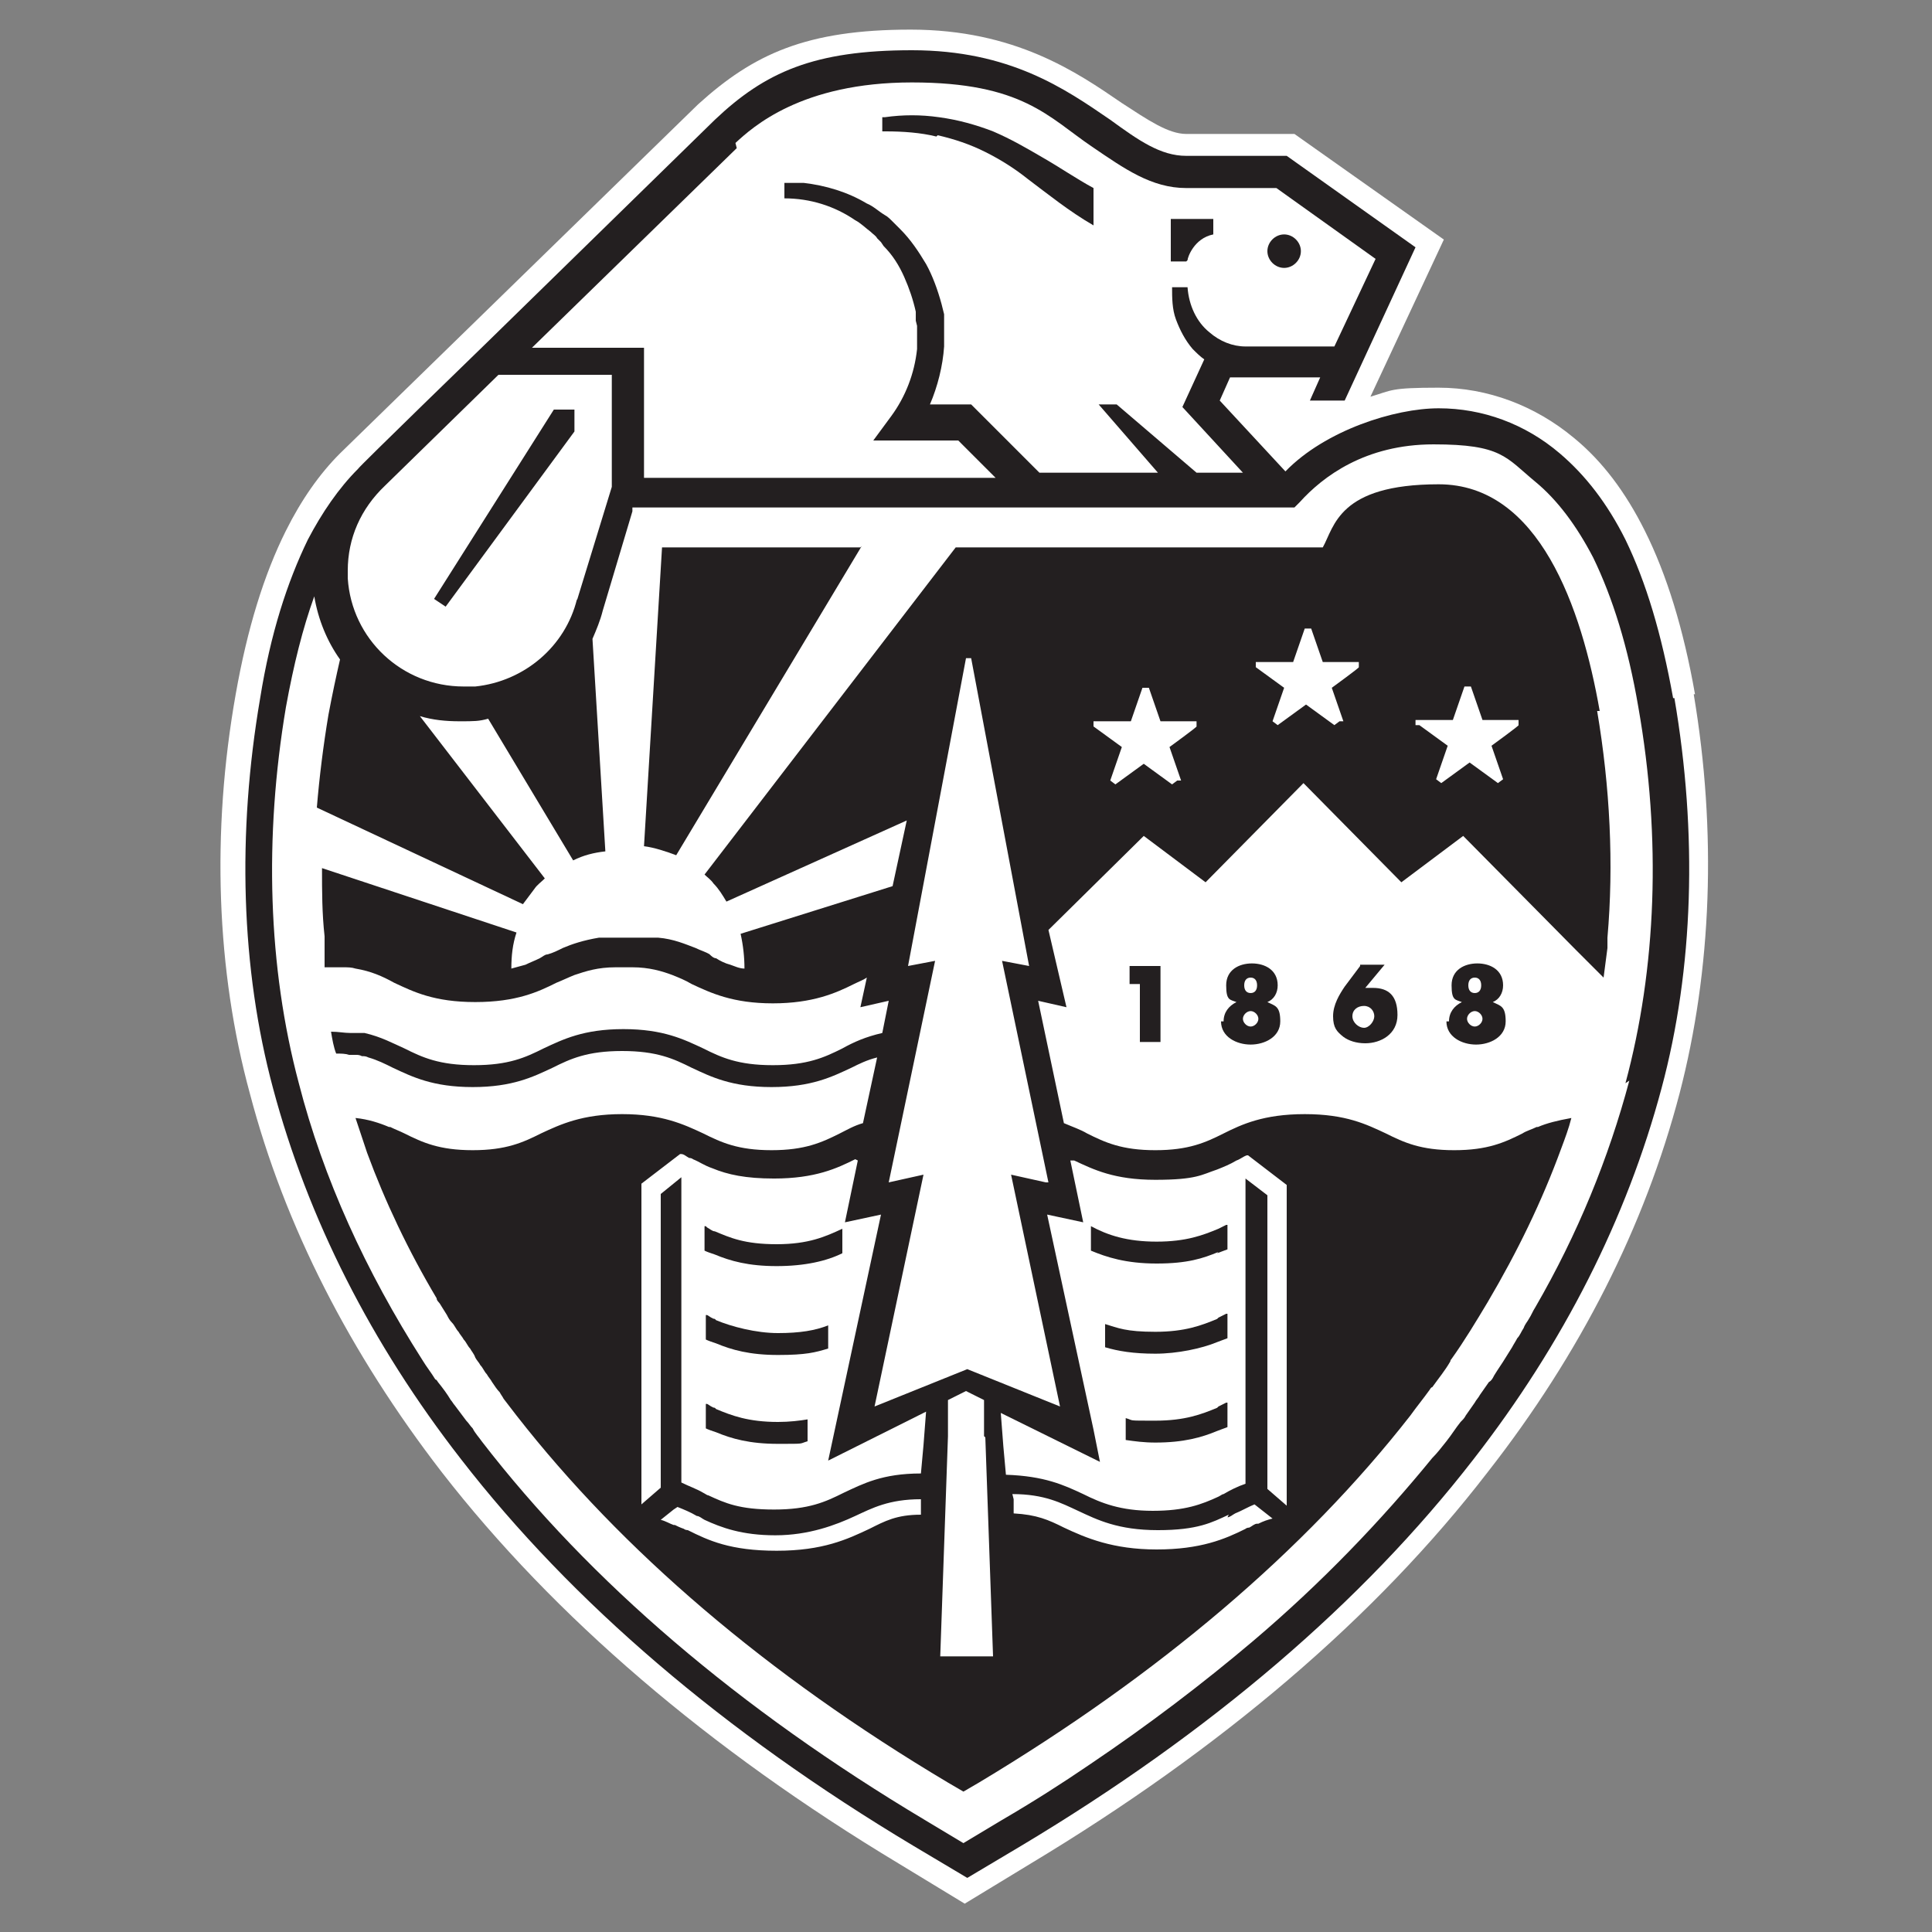 <?xml version="1.0" encoding="UTF-8"?>
<svg id="Layer_1" xmlns="http://www.w3.org/2000/svg" version="1.1" viewBox="0 0 150 150">
  <rect x="0" y="0" width="150" height="150" fill="#808080" stroke="none"/>
  <!-- Generator: Adobe Illustrator 29.8.2, SVG Export Plug-In . SVG Version: 2.1.1 Build 3)  -->
  <defs>
    <style>
      .st0 {
        fill: #231f20;
      }

      .st1 {
        fill: #fff;
      }
    </style>
  </defs>
  <path class="st1" d="M131.6,53.9c-.9-5.1-2.2-9.3-3.9-12.7-1.5-3-3.3-5.4-5.5-7.2-3-2.5-6.7-3.9-10.5-3.9s-3.6.2-5.3.7l5.7-12.2-11.6-8.2h-8.4c-1.4,0-3-1.1-5-2.4-3.5-2.4-8.3-5.7-16.4-5.7s-12.2,1.9-16.5,5.8c0,0-27.7,27-27.8,27.1h0c-1.6,1.6-3,3.6-4.2,6-1.7,3.4-3,7.6-3.9,12.7-1.9,10.7-1.5,21.5,1.1,31,2.7,10.3,7.8,20.2,14.9,29.4,8.7,11.2,20.7,21.5,35.5,30.4l5.1,3.1,5.1-3.1c14.8-8.9,26.8-19.1,35.5-30.4,7.2-9.2,12.2-19.1,14.9-29.4,2.5-9.6,2.9-20.3,1.1-31Z"/>
  <g>
    <path class="st0" d="M66.8,42.5h-15.4l-1.4,23.2c.8.1,1.7.4,2.5.7l14.4-24Z"/>
    <path class="st0" d="M54.8,95.2s0,0-.1,0v1.9c.2.1.5.2.8.3,1.2.5,2.6.9,4.8.9s3.9-.4,5.1-1v-1.9c-1.3.6-2.6,1.2-5.1,1.2s-3.6-.5-4.8-1c-.2,0-.4-.2-.6-.3Z"/>
    <path class="st0" d="M55.5,102.4c-.2,0-.4-.2-.6-.3,0,0,0,0-.1,0v1.9c.2.1.5.2.8.3,1.2.5,2.6.9,4.8.9s2.9-.2,3.9-.5v-1.8c-1,.4-2.2.6-3.9.6s-3.6-.5-4.8-1Z"/>
    <path class="st0" d="M55.5,109.3c-.2,0-.4-.2-.6-.3,0,0,0,0-.1,0v1.9c.2.1.5.2.8.3,1.2.5,2.6.9,4.8.9s1.6,0,2.3-.2v-1.7c-.6.1-1.4.2-2.3.2-2.3,0-3.6-.5-4.8-1Z"/>
    <path class="st0" d="M72.8,10.5c1.3.3,2.5.7,3.7,1.3,1.2.6,2.3,1.3,3.3,2.1,1.6,1.2,3.2,2.5,5.1,3.6v-2.9c-1.3-.7-2.6-1.6-4-2.4-1.2-.7-2.4-1.4-3.8-2-1.3-.5-2.7-.9-4.2-1.1-1.4-.2-2.8-.2-4.2,0,0,0-.2,0-.2,0v1.1c0,0,.2,0,.3,0,1.3,0,2.7.1,3.9.4Z"/>
    <path class="st0" d="M129.9,54.2c-.9-5-2.1-9-3.7-12.3-1.4-2.8-3.1-5-5.1-6.7-2.7-2.3-6-3.5-9.4-3.5s-8.8,1.7-11.9,4.9l-5.1-5.5.8-1.8h7l-.8,1.8h2.7l5.5-11.9-10-7.1h-7.8c-2,0-3.7-1.2-5.9-2.8-3.5-2.4-7.8-5.4-15.4-5.4s-11.4,1.7-15.3,5.4l-17.7,17.3h0s-10,9.7-10,9.8c-1.5,1.5-2.8,3.4-3.9,5.5-1.6,3.3-2.9,7.3-3.7,12.3-1.8,10.5-1.5,21,1,30.3,2.7,10.1,7.6,19.8,14.6,28.8,8.6,11.1,20.4,21.2,35.1,30l4.2,2.5,4.2-2.5c14.7-8.8,26.5-18.9,35.1-30,7-9,11.9-18.7,14.6-28.8,2.5-9.3,2.8-19.8,1-30.3ZM57.1,11.1c1.3-1.2,5.1-4.7,13.7-4.7s10.6,2.7,14,5c2.5,1.7,4.6,3.2,7.3,3.2h7l7.7,5.5-3.2,6.8h-6.9c-1,0-2-.4-2.8-1.1-1-.8-1.6-2.1-1.7-3.5h-1.2c0,.8,0,1.7.3,2.5.3.8.7,1.6,1.3,2.3.3.3.6.6.9.8l-1.7,3.7,4.7,5.1h-3.6l-6.2-5.3h-1.4l4.6,5.3h-9.2l-5.3-5.3h-3.2c.6-1.4,1-3,1.1-4.5,0-.3,0-.6,0-.9v-.8c0,0,0-.4,0-.4v-.4c0,0-.2-.8-.2-.8-.3-1.1-.7-2.2-1.2-3.1-.6-1-1.2-1.9-2-2.7l-.3-.3-.3-.3c-.2-.2-.4-.4-.6-.5-.5-.3-.9-.7-1.4-.9-1.5-.9-3.2-1.4-4.9-1.6-.5,0-1,0-1.5,0v1.2c2,0,3.9.6,5.5,1.7.4.2.8.6,1.2.9.2.2.4.3.5.5l.3.3.2.3c.7.7,1.2,1.5,1.6,2.4.4.9.7,1.8.9,2.7v.7c0,0,.1.4.1.4v.4s0,.7,0,.7c0,.2,0,.5,0,.7-.2,1.9-.9,3.7-2,5.2l-1.4,1.9h6.6s2.9,2.9,2.9,2.9h-27.3v-10.1h-8.7l15.9-15.5ZM44.8,46.5c-.9,3.7-4.1,6.4-7.9,6.8-.3,0-.6,0-.9,0-4.8,0-8.7-3.7-9-8.4,0-.2,0-.4,0-.6,0-2.5,1-4.8,2.9-6.6.2-.2,8.8-8.6,8.8-8.6h8.8v8.7l-2.7,8.8ZM126.5,83.9c-1.6,6-4,11.9-7.3,17.6h0c-.2.3-.3.6-.5.9-.1.2-.3.4-.4.7-.2.3-.3.6-.5.8-.1.2-.3.5-.4.7-.2.3-.3.5-.5.8-.3.5-.6.9-.9,1.4-.1.2-.2.4-.4.5-.2.3-.5.7-.7,1-.1.2-.3.4-.4.6-.2.3-.5.7-.7,1-.1.2-.2.3-.4.5-.4.5-.7,1-1.1,1.5,0,0,0,0,0,0-.4.5-.7.9-1.1,1.3-4,4.9-8.6,9.7-13.9,14.2-3.9,3.3-8.1,6.5-12.7,9.6-2.2,1.5-4.4,2.9-6.8,4.3l-3,1.8h0s0,0,0,0l-3-1.8c-14.4-8.6-26-18.5-34.4-29.4-.2-.3-.5-.6-.7-1-.2-.2-.3-.4-.5-.6-.3-.4-.6-.8-.9-1.2-.1-.1-.2-.3-.3-.4-.3-.5-.6-.9-1-1.4,0,0-.1-.2-.2-.2-.3-.5-.7-1-1-1.5,0,0,0,0,0,0-4.4-6.9-7.7-14.1-9.6-21.5-2.4-9-2.7-19.1-1-29.2.6-3.3,1.3-6.1,2.2-8.6.3,1.8,1,3.5,2,4.9-.3,1.3-.6,2.7-.9,4.3-.4,2.4-.7,4.8-.9,7.2l16,7.5c.3-.4.6-.8.9-1.2.2-.3.5-.5.8-.8l-9.7-12.6c1,.3,2,.4,3.1.4s1.5,0,2.2-.2l6.6,11c.8-.4,1.6-.6,2.5-.7l-1-16.5c.3-.7.6-1.4.8-2.2l2.3-7.7v-.3h51.4l.4-.4c1.8-2,5.1-4.5,10.4-4.5s5.6,1,7.9,2.9c1.7,1.4,3.2,3.4,4.5,5.9,1.5,3.1,2.7,6.9,3.5,11.6,1.8,10.2,1.4,20.3-1,29.2Z"/>
    <path class="st0" d="M99.7,20.8c.7,0,1.3-.6,1.3-1.3s-.6-1.3-1.3-1.3-1.3.6-1.3,1.3.6,1.3,1.3,1.3Z"/>
    <path class="st0" d="M92.2,20.2s0,0,0,0c0-.2.5-1.7,2-2v-1.2h-3.3v3.3h1.2Z"/>
    <path class="st0" d="M124.2,55.2c-1.4-8-4.7-17.6-12.5-17.6s-8.1,3.3-9,4.9h-28.5l-19.5,25.4c.2.2.5.4.7.7.4.4.7.9,1,1.4l14-6.3-1.1,5.1-11.8,3.7c.2.9.3,1.8.3,2.7-.4,0-.8-.2-1.1-.3-.4-.1-.8-.3-1.1-.5-.2,0-.4-.2-.5-.3-.3-.2-.7-.3-1.1-.5-.8-.3-1.7-.7-2.9-.8-.2,0-.3,0-.5,0-.3,0-.6,0-.9,0-.3,0-.5,0-.8,0,0,0,0,0-.1,0s0,0-.1,0c-.3,0-.6,0-.8,0-.3,0-.5,0-.8,0-.2,0-.4,0-.6,0-1.2.2-2.1.5-2.8.8-.4.2-.8.4-1.2.5-.2,0-.4.2-.6.3-.4.2-.7.3-1.1.5-.4.1-.7.2-1.1.3,0-1,.1-1.9.4-2.8l-15.1-5c0,1.8,0,3.5.2,5.3,0,0,0,0,0,0,0,.2,0,.3,0,.5,0,.4,0,.7,0,1.1h0c0,.3,0,.5,0,.8,0,0,.2,0,.2,0,.2,0,.4,0,.6,0,0,0,0,0,.1,0,.2,0,.3,0,.5,0,0,0,0,0,0,0,.4,0,.7,0,1,.1h0c1.2.2,2.1.6,3,1.1,1.5.7,3.1,1.5,6.3,1.5s4.9-.8,6.3-1.5c.5-.2.9-.4,1.4-.6.9-.3,1.8-.6,3.2-.6.1,0,.3,0,.4,0,0,0,.2,0,.2,0s.2,0,.2,0c.2,0,.3,0,.5,0,1.3,0,2.3.3,3.1.6.5.2,1,.4,1.5.7,1.5.7,3.2,1.5,6.3,1.5s4.9-.8,6.3-1.5c.4-.2.7-.3,1-.5l-.5,2.3,2.2-.5-.5,2.5c-1.3.3-2.2.7-3.1,1.2-1.4.7-2.7,1.3-5.4,1.3s-4-.6-5.4-1.3c-1.5-.7-3.1-1.5-6.2-1.5s-4.7.8-6.2,1.5c-1.4.7-2.7,1.3-5.4,1.3s-4-.6-5.4-1.3c-.9-.4-1.8-.9-3.1-1.2,0,0,0,0,0,0,0,0-.1,0-.2,0,0,0-.2,0-.3,0-.1,0-.2,0-.4,0,0,0-.1,0-.2,0h0c-.5,0-.9-.1-1.5-.1.1.6.2,1.2.4,1.7.4,0,.7,0,1,.1.1,0,.2,0,.3,0,0,0,.2,0,.2,0,.2,0,.3,0,.5.1,0,0,0,0,0,0,.2,0,.3,0,.5.1.7.2,1.3.5,1.9.8,1.5.7,3.1,1.5,6.2,1.5s4.7-.8,6.2-1.5c1.4-.7,2.7-1.3,5.4-1.3s4,.6,5.4,1.3c1.5.7,3.1,1.5,6.2,1.5s4.7-.8,6.2-1.5c.6-.3,1.2-.6,2-.8l-1.1,5.1c-.7.2-1.2.5-1.8.8-1.4.7-2.7,1.3-5.3,1.3s-3.9-.6-5.3-1.3c-1.5-.7-3.2-1.5-6.3-1.5s-4.8.8-6.3,1.5c-1.4.7-2.7,1.3-5.3,1.3s-3.9-.6-5.3-1.3c-.4-.2-.7-.3-1.1-.5,0,0,0,0,0,0,0,0,0,0,0,0,0,0,0,0-.1,0h0c-.7-.3-1.6-.6-2.6-.7.3.9.6,1.8.9,2.7h0c1.4,3.8,3.2,7.6,5.4,11.3,0,.2.2.3.3.5.2.3.3.5.5.8.1.2.2.4.4.6.2.2.3.5.5.7.1.2.3.4.4.6.2.2.3.5.5.7.1.2.3.4.4.7.1.2.3.4.4.6.2.2.3.5.5.7.1.2.3.4.4.6.2.3.4.6.6.8.1.2.2.3.3.5.3.4.7.9,1,1.3,8.2,10.5,19.4,20.1,33.5,28.5l1.2.7,1.2-.7c14-8.4,25.3-18,33.5-28.5,0,0,0,0,0,0,.5-.7,1-1.3,1.5-2,0,0,.1-.2.2-.2.5-.7,1-1.3,1.4-2,0,0,0-.1.1-.2,1-1.4,1.9-2.9,2.8-4.4,2.3-3.9,4.2-7.8,5.7-11.9h0c.3-.8.6-1.6.8-2.4-1.1.2-1.9.4-2.6.7h0s0,0-.1,0c0,0,0,0,0,0,0,0,0,0,0,0-.4.2-.8.3-1.1.5-1.4.7-2.7,1.3-5.3,1.3s-3.9-.6-5.3-1.3c-1.5-.7-3.1-1.5-6.3-1.5s-4.9.8-6.3,1.5c-1.4.7-2.7,1.3-5.3,1.3s-3.9-.6-5.3-1.3c-.5-.3-1.1-.5-1.8-.8l-2-9.5,2.2.5h0s0,0,0,0l-1.4-6,7.4-7.3,4.8,3.6,7.6-7.7,7.6,7.7,4.8-3.6,8.7,8.8,2.2,2.2c.1-.8.2-1.5.3-2.3h0c0-.1,0-.2,0-.3,0-.2,0-.3,0-.5h0c.5-5.7.2-11.7-.8-17.6ZM109.9,56.3v-.4h2.9l.9-2.6h.5l.9,2.6h2.8v.4c.1,0-2.1,1.6-2.1,1.6l.9,2.6-.4.3-2.2-1.6-2.2,1.6-.4-.3.9-2.6-2.2-1.6ZM104,56l-.4.3-2.2-1.6-2.2,1.6-.4-.3.9-2.6-2.2-1.6v-.4h2.9l.9-2.6h.5l.9,2.6h2.8v.4c.1,0-2.1,1.6-2.1,1.6l.9,2.6ZM91.4,60.6l-.4.3-2.2-1.6-2.2,1.6-.4-.3.9-2.6-2.2-1.6v-.4h2.9l.9-2.6h.5l.9,2.6h2.8v.4c.1,0-2.1,1.6-2.1,1.6l.9,2.6ZM81.2,91.8l-2.7-.6h0s3.8,18,3.8,18h0s0,0,0,0h0s-7.2-2.9-7.2-2.9l-7.2,2.9h0s0,0,0,0l3.8-18-2.7.6h0s0,0,0,0l3.6-17.2h0s-2.1.4-2.1.4l4.5-23.9h.4l4.5,23.9-2.1-.4h0s3.6,17.2,3.6,17.2ZM76.5,111.6l.6,17h-4.1l.6-17.1v-2.8c0,0,1.4-.7,1.4-.7l1.4.7v2.8ZM71.5,116.5v1.1c-1.9,0-2.8.5-4,1.1-1.7.8-3.6,1.7-7.2,1.7s-5.3-.8-6.9-1.6c0,0-.2,0-.3-.1-.3-.1-.5-.2-.7-.3,0,0,0,0-.1,0-.3-.1-.6-.3-1-.4l1-.8h0s0,0,0,0l.3-.2c.5.2,1,.4,1.5.7.2,0,.4.2.6.3,1.3.6,2.9,1.2,5.5,1.2s4.7-.8,6.2-1.5c1.3-.6,2.6-1.3,5.1-1.3v.4ZM95.3,117.8c.2,0,.4-.2.6-.3.5-.2,1-.5,1.5-.7l1.4,1.1c-.4.1-.7.2-1.1.4,0,0,0,0-.1,0-.2,0-.4.2-.6.3,0,0-.2,0-.3.1-1.6.8-3.5,1.6-6.9,1.6s-5.5-.9-7.2-1.7c-1.2-.6-2.1-1-3.9-1.1v-1.1c0,0-.1-.4-.1-.4,2.5,0,3.8.7,5.1,1.3,1.5.7,3.1,1.5,6.2,1.5s4.2-.6,5.5-1.2ZM66.6,90.1s0,0,0,0l-1,4.8h0s0,0,0,0l2.8-.6-4.1,19.1,7.6-3.8-.2,2.6-.2,2.2c-3,0-4.5.8-6,1.5-1.4.7-2.7,1.3-5.4,1.3s-3.8-.5-5.1-1.1c-.1,0-.2-.1-.4-.2-.5-.3-1.1-.5-1.7-.8v-23.7h0c0,0-1.6,1.3-1.6,1.3v22.8l-1.5,1.3s0,0,0,0v-7.6s0-1.2,0-1.2v-16.1s3-2.3,3-2.3c0,0,0,0,.1,0,.2,0,.4.2.6.3,0,0,.2,0,.3.1.5.2.9.5,1.5.7,0,0,0,0,0,0,1.2.5,2.6.8,4.8.8,3.2,0,4.9-.8,6.3-1.5ZM83.4,90.1c1.5.7,3.1,1.5,6.3,1.5s3.6-.4,4.8-.8c0,0,0,0,0,0,.5-.2,1-.4,1.5-.7,0,0,0,0,0,0,.3-.1.5-.3.8-.4,0,0,0,0,.1,0l3,2.3v24.9s0,0,0,0l-1.5-1.3v-22.8l-1.7-1.3v23.7c-.6.2-1.2.5-1.7.8-.1,0-.2.1-.4.2-1.3.6-2.6,1.1-5.1,1.1s-4-.6-5.4-1.3c-1.5-.7-3-1.4-6-1.5l-.2-2.2-.2-2.6,7.7,3.8-.5-2.5-3.6-16.7,2.8.6-1-4.8s0,0,0,0Z"/>
    <path class="st0" d="M94.5,97.3c.3-.1.5-.2.8-.3v-1.9s0,0-.1,0c-.2.1-.4.2-.6.3-1.2.5-2.5,1-4.8,1s-3.8-.5-5.1-1.2v1.9c1.2.5,2.7,1,5.1,1s3.6-.4,4.8-.9Z"/>
    <path class="st0" d="M94.5,102.4c-1.2.5-2.5,1-4.8,1s-2.9-.3-3.9-.6v1.8c1,.3,2.2.5,3.9.5s3.6-.4,4.8-.9c.3-.1.5-.2.8-.3v-1.9s0,0-.1,0c-.2.1-.4.2-.6.3Z"/>
    <path class="st0" d="M94.5,109.3c-1.2.5-2.5,1-4.8,1s-1.6,0-2.3-.2v1.7c.7.1,1.4.2,2.3.2,2.2,0,3.6-.4,4.8-.9.3-.1.5-.2.8-.3v-1.9s0,0-.1,0c-.2.1-.4.2-.6.3Z"/>
    <polygon class="st0" points="33.7 46.5 34.6 47.1 44.6 33.5 44.6 31.8 43 31.8 33.7 46.5"/>
    <polygon class="st0" points="90.1 80.9 90.1 75 87.7 75 87.7 76.4 88.5 76.4 88.5 80.9 90.1 80.9"/>
    <path class="st0" d="M94.8,79.3c0,1.2,1.2,1.8,2.3,1.8s2.3-.6,2.3-1.8-.4-1.2-1-1.5c.5-.2.8-.7.8-1.3,0-1.2-1-1.7-2-1.7s-2,.5-2,1.7.3,1.1.8,1.3c-.6.3-1,.8-1,1.5ZM97.1,77.1c-.3,0-.5-.2-.5-.6s.2-.6.5-.6.5.2.5.6-.2.6-.5.6ZM97.1,79.7c-.3,0-.6-.3-.6-.6s.3-.6.6-.6.6.3.6.6-.3.6-.6.6Z"/>
    <path class="st0" d="M105.6,75l-1.2,1.6c-.4.6-.9,1.4-.9,2.3s.3,1.2.8,1.6c.4.3,1,.5,1.7.5,1.2,0,2.5-.7,2.5-2.2s-.7-2.1-1.9-2.1-.4,0-.6,0l1.5-1.8h-1.9ZM105.9,78.1c.5,0,.8.4.8.8s-.4.9-.8.9-.9-.4-.9-.9.4-.8.9-.8Z"/>
    <path class="st0" d="M112.3,79.3c0,1.2,1.2,1.8,2.3,1.8s2.3-.6,2.3-1.8-.4-1.2-1-1.5c.5-.2.8-.7.8-1.3,0-1.2-1-1.7-2-1.7s-2,.5-2,1.7.3,1.1.8,1.3c-.6.3-1,.8-1,1.5ZM114.5,77.1c-.3,0-.5-.2-.5-.6s.2-.6.5-.6.5.2.5.6-.2.6-.5.6ZM114.5,79.7c-.3,0-.6-.3-.6-.6s.3-.6.6-.6.6.3.6.6-.3.6-.6.6Z"/>
  </g>
</svg>